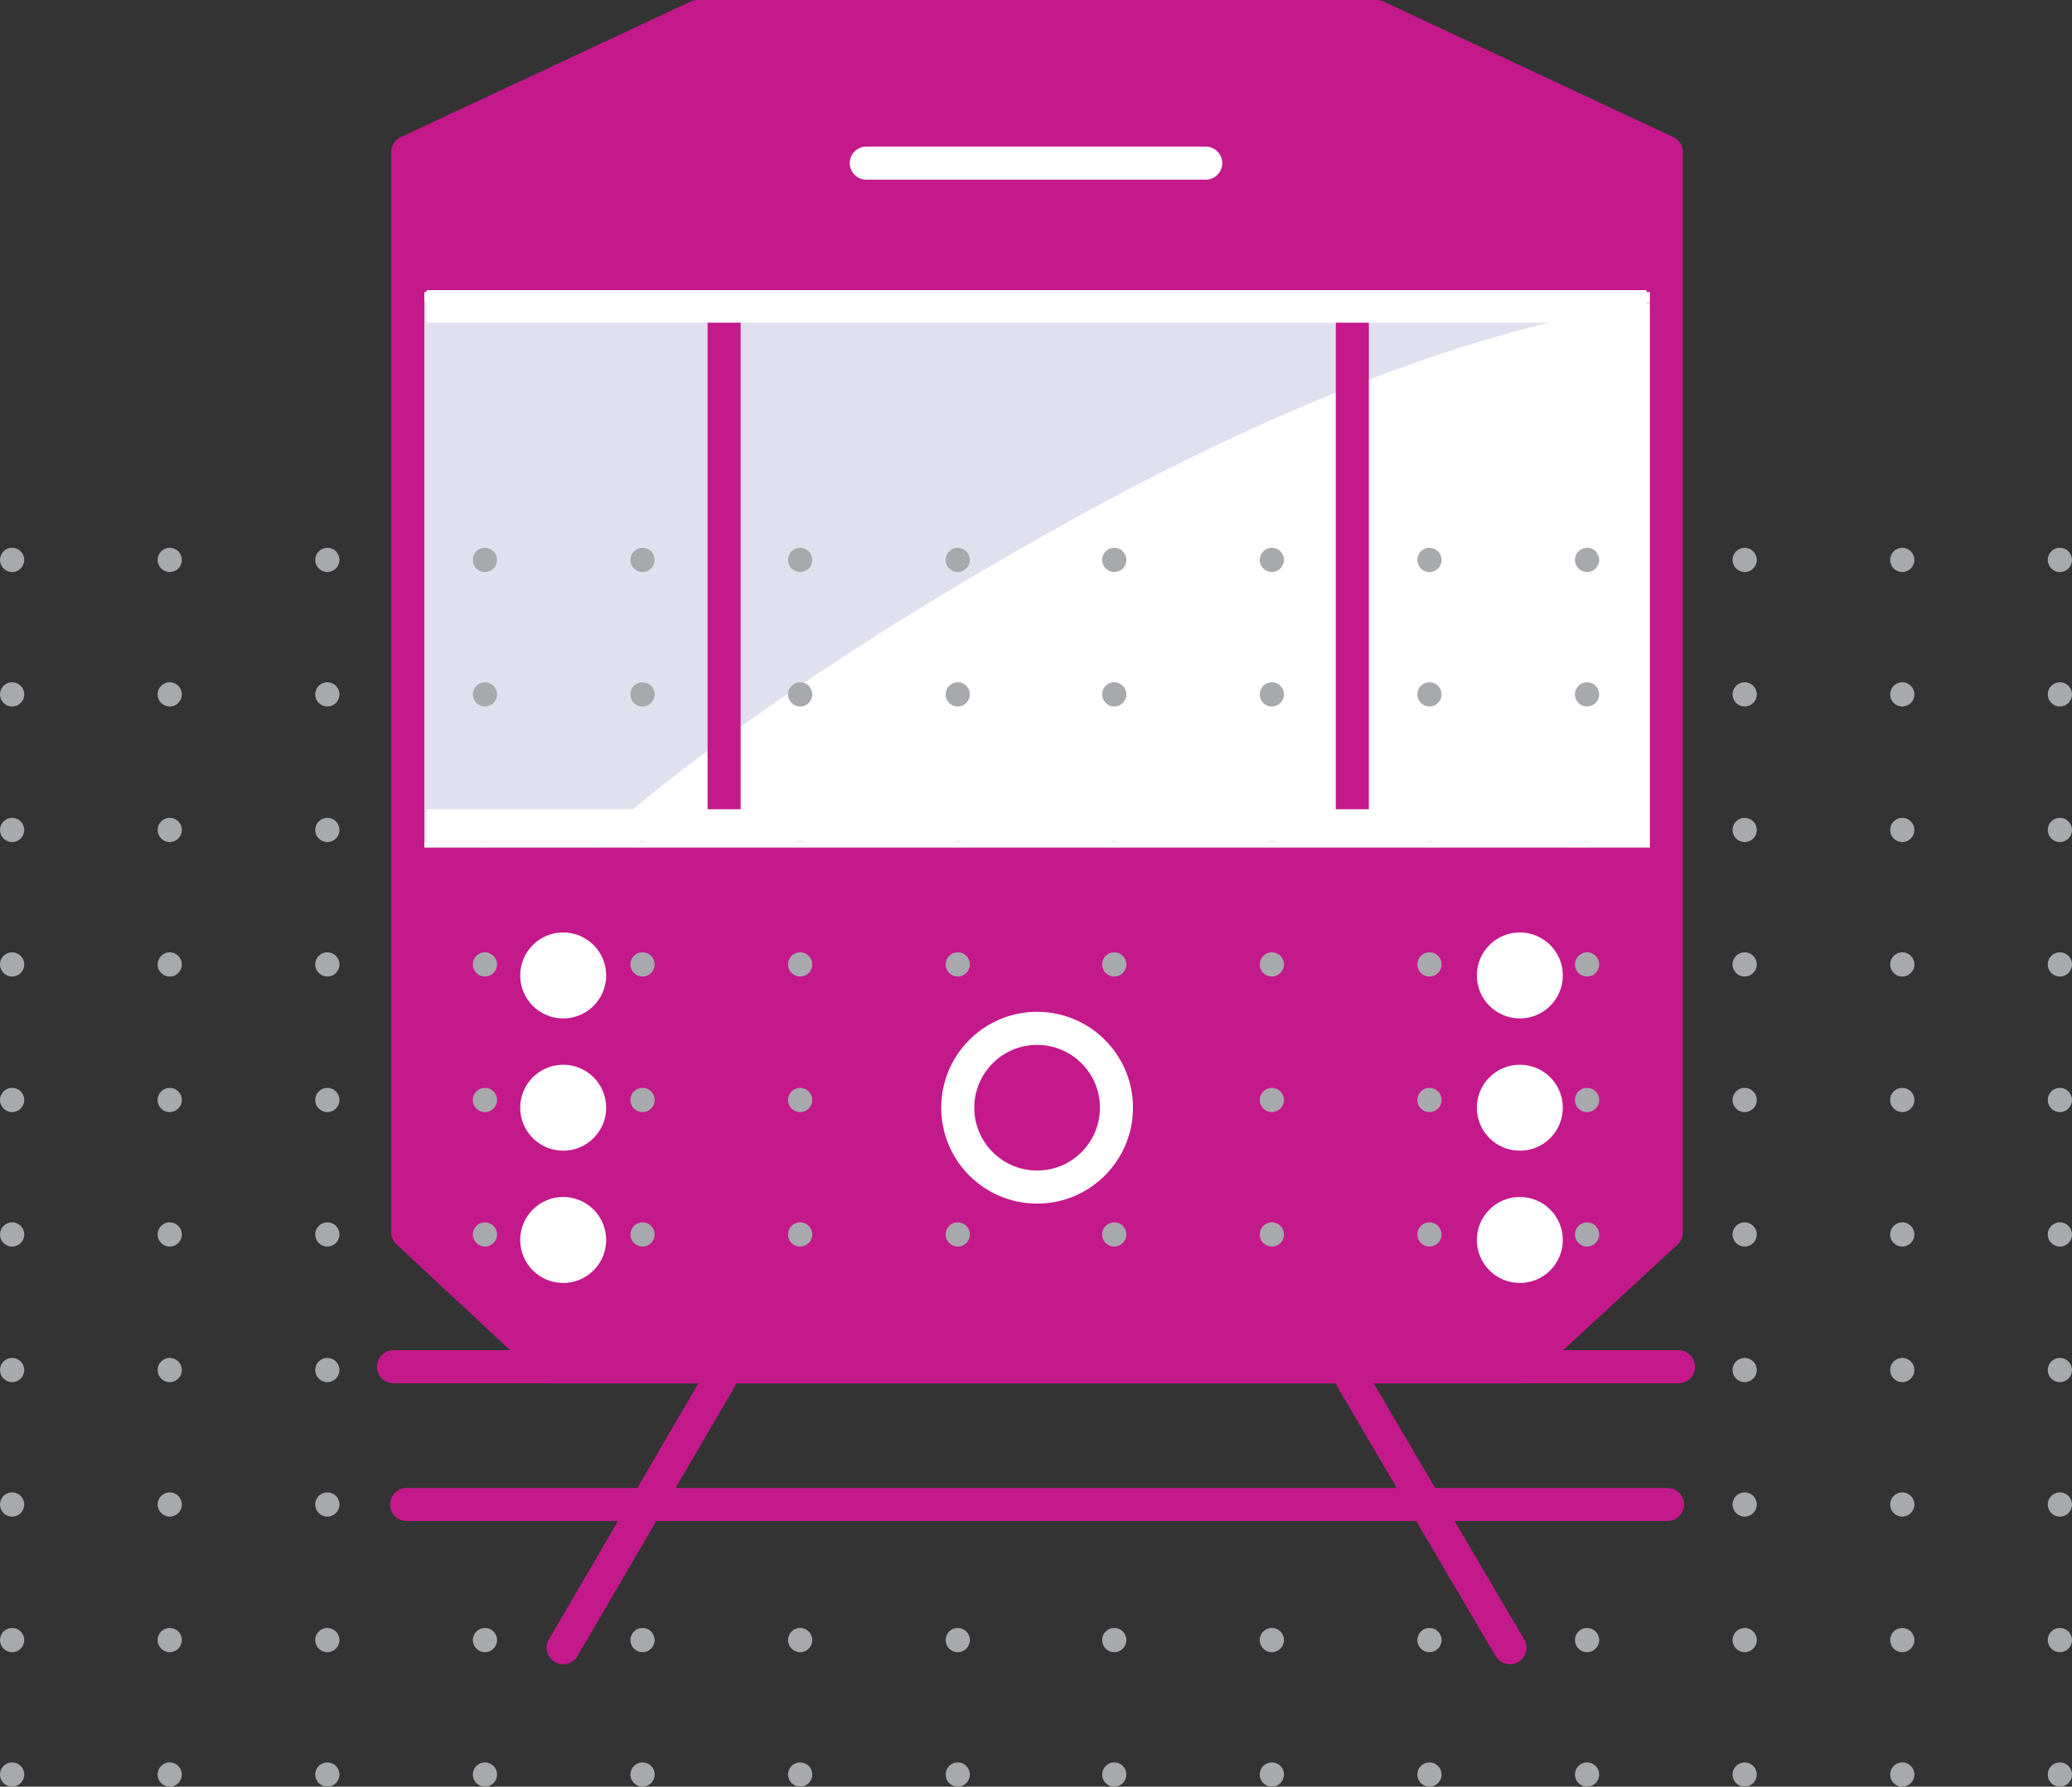<svg id="Group_23408" data-name="Group 23408" xmlns="http://www.w3.org/2000/svg" viewBox="0 0 188 162.101">
  <rect x="0" y="0" width="188" height="162.101" fill="#333333" stroke="none"/>
  <defs>
    <style>
      .cls-1 {
        fill: #c4198b;
      }

      .cls-2, .cls-9 {
        fill: #fff;
      }

      .cls-11, .cls-2, .cls-7, .cls-8 {
        stroke: #fff;
      }

      .cls-10, .cls-11, .cls-2, .cls-5, .cls-6, .cls-7, .cls-8 {
        stroke-miterlimit: 10;
      }

      .cls-3 {
        fill: #50489d;
        opacity: 0.17;
      }

      .cls-4 {
        fill: #a7a9ac;
      }

      .cls-10, .cls-11, .cls-5, .cls-6, .cls-7, .cls-8 {
        fill: none;
      }

      .cls-10, .cls-5, .cls-6 {
        stroke: #c4198b;
      }

      .cls-10, .cls-5, .cls-7 {
        stroke-linecap: round;
      }

      .cls-10, .cls-5, .cls-6, .cls-7, .cls-8 {
        stroke-width: 3px;
      }

      .cls-10 {
        stroke-linejoin: round;
      }

      .cls-11 {
        stroke-width: 2.954px;
      }
    </style>
  </defs>
  <path id="Path_258" data-name="Path 258" class="cls-1" d="M124.9,1.5H63.3L37,13.8v98L50.1,124H138l13.2-12.2v-98Z"/>
  <rect id="Rectangle_2045" data-name="Rectangle 2045" class="cls-2" width="112.4" height="49.4" transform="translate(38.7 27)"/>
  <path id="Path_259" data-name="Path 259" class="cls-3" d="M97,47.3C66.9,64,54,76.4,54,76.4H37v-49H152.2S132.7,27.5,97,47.3Z"/>
  <g id="Group_23407" data-name="Group 23407">
    <g id="Group_23397" data-name="Group 23397">
      <circle id="Ellipse_32607" data-name="Ellipse 32607" class="cls-4" cx="1.1" cy="1.1" r="1.1" transform="translate(0 49.7)"/>
      <circle id="Ellipse_32608" data-name="Ellipse 32608" class="cls-4" cx="1.1" cy="1.1" r="1.1" transform="translate(14.3 49.7)"/>
      <circle id="Ellipse_32609" data-name="Ellipse 32609" class="cls-4" cx="1.1" cy="1.1" r="1.1" transform="translate(28.6 49.7)"/>
      <circle id="Ellipse_32610" data-name="Ellipse 32610" class="cls-4" cx="1.1" cy="1.1" r="1.1" transform="translate(42.9 49.7)"/>
      <circle id="Ellipse_32611" data-name="Ellipse 32611" class="cls-4" cx="1.1" cy="1.1" r="1.1" transform="translate(57.2 49.7)"/>
      <circle id="Ellipse_32612" data-name="Ellipse 32612" class="cls-4" cx="1.1" cy="1.1" r="1.1" transform="translate(71.5 49.7)"/>
      <circle id="Ellipse_32613" data-name="Ellipse 32613" class="cls-4" cx="1.1" cy="1.1" r="1.1" transform="translate(85.8 49.7)"/>
      <circle id="Ellipse_32614" data-name="Ellipse 32614" class="cls-4" cx="1.1" cy="1.1" r="1.1" transform="translate(100 49.7)"/>
      <circle id="Ellipse_32615" data-name="Ellipse 32615" class="cls-4" cx="1.1" cy="1.1" r="1.1" transform="translate(114.3 49.7)"/>
      <circle id="Ellipse_32616" data-name="Ellipse 32616" class="cls-4" cx="1.1" cy="1.1" r="1.1" transform="translate(128.6 49.7)"/>
      <circle id="Ellipse_32617" data-name="Ellipse 32617" class="cls-4" cx="1.1" cy="1.1" r="1.1" transform="translate(142.9 49.7)"/>
      <circle id="Ellipse_32618" data-name="Ellipse 32618" class="cls-4" cx="1.1" cy="1.1" r="1.1" transform="translate(157.2 49.7)"/>
      <circle id="Ellipse_32619" data-name="Ellipse 32619" class="cls-4" cx="1.1" cy="1.1" r="1.1" transform="translate(171.5 49.7)"/>
      <circle id="Ellipse_32620" data-name="Ellipse 32620" class="cls-4" cx="1.1" cy="1.1" r="1.1" transform="translate(185.8 49.7)"/>
    </g>
    <g id="Group_23398" data-name="Group 23398">
      <circle id="Ellipse_32621" data-name="Ellipse 32621" class="cls-4" cx="1.1" cy="1.1" r="1.1" transform="translate(0 61.9)"/>
      <circle id="Ellipse_32622" data-name="Ellipse 32622" class="cls-4" cx="1.1" cy="1.1" r="1.1" transform="translate(14.3 61.9)"/>
      <circle id="Ellipse_32623" data-name="Ellipse 32623" class="cls-4" cx="1.1" cy="1.1" r="1.1" transform="translate(28.6 61.9)"/>
      <circle id="Ellipse_32624" data-name="Ellipse 32624" class="cls-4" cx="1.1" cy="1.1" r="1.1" transform="translate(42.9 61.9)"/>
      <circle id="Ellipse_32625" data-name="Ellipse 32625" class="cls-4" cx="1.1" cy="1.1" r="1.1" transform="translate(57.2 61.9)"/>
      <circle id="Ellipse_32626" data-name="Ellipse 32626" class="cls-4" cx="1.1" cy="1.1" r="1.1" transform="translate(71.5 61.9)"/>
      <circle id="Ellipse_32627" data-name="Ellipse 32627" class="cls-4" cx="1.1" cy="1.1" r="1.1" transform="translate(85.8 61.9)"/>
      <circle id="Ellipse_32628" data-name="Ellipse 32628" class="cls-4" cx="1.1" cy="1.1" r="1.1" transform="translate(100 61.9)"/>
      <circle id="Ellipse_32629" data-name="Ellipse 32629" class="cls-4" cx="1.1" cy="1.1" r="1.1" transform="translate(114.3 61.9)"/>
      <circle id="Ellipse_32630" data-name="Ellipse 32630" class="cls-4" cx="1.1" cy="1.1" r="1.1" transform="translate(128.6 61.9)"/>
      <circle id="Ellipse_32631" data-name="Ellipse 32631" class="cls-4" cx="1.1" cy="1.1" r="1.1" transform="translate(142.9 61.9)"/>
      <circle id="Ellipse_32632" data-name="Ellipse 32632" class="cls-4" cx="1.1" cy="1.1" r="1.1" transform="translate(157.2 61.9)"/>
      <circle id="Ellipse_32633" data-name="Ellipse 32633" class="cls-4" cx="1.1" cy="1.1" r="1.1" transform="translate(171.5 61.9)"/>
      <circle id="Ellipse_32634" data-name="Ellipse 32634" class="cls-4" cx="1.1" cy="1.1" r="1.1" transform="translate(185.8 61.9)"/>
    </g>
    <g id="Group_23399" data-name="Group 23399">
      <circle id="Ellipse_32635" data-name="Ellipse 32635" class="cls-4" cx="1.1" cy="1.1" r="1.1" transform="translate(0 74.2)"/>
      <circle id="Ellipse_32636" data-name="Ellipse 32636" class="cls-4" cx="1.1" cy="1.1" r="1.1" transform="translate(14.3 74.2)"/>
      <circle id="Ellipse_32637" data-name="Ellipse 32637" class="cls-4" cx="1.1" cy="1.1" r="1.1" transform="translate(28.6 74.2)"/>
      <circle id="Ellipse_32638" data-name="Ellipse 32638" class="cls-4" cx="1.1" cy="1.1" r="1.1" transform="translate(42.9 74.2)"/>
      <circle id="Ellipse_32639" data-name="Ellipse 32639" class="cls-4" cx="1.1" cy="1.1" r="1.1" transform="translate(57.2 74.2)"/>
      <circle id="Ellipse_32640" data-name="Ellipse 32640" class="cls-4" cx="1.1" cy="1.1" r="1.1" transform="translate(71.5 74.2)"/>
      <circle id="Ellipse_32641" data-name="Ellipse 32641" class="cls-4" cx="1.1" cy="1.1" r="1.1" transform="translate(85.8 74.2)"/>
      <circle id="Ellipse_32642" data-name="Ellipse 32642" class="cls-4" cx="1.1" cy="1.1" r="1.1" transform="translate(100 74.2)"/>
      <circle id="Ellipse_32643" data-name="Ellipse 32643" class="cls-4" cx="1.1" cy="1.1" r="1.1" transform="translate(114.3 74.2)"/>
      <circle id="Ellipse_32644" data-name="Ellipse 32644" class="cls-4" cx="1.1" cy="1.1" r="1.1" transform="translate(128.6 74.2)"/>
      <circle id="Ellipse_32645" data-name="Ellipse 32645" class="cls-4" cx="1.1" cy="1.1" r="1.1" transform="translate(142.9 74.2)"/>
      <circle id="Ellipse_32646" data-name="Ellipse 32646" class="cls-4" cx="1.1" cy="1.1" r="1.1" transform="translate(157.2 74.2)"/>
      <circle id="Ellipse_32647" data-name="Ellipse 32647" class="cls-4" cx="1.1" cy="1.1" r="1.1" transform="translate(171.5 74.2)"/>
      <circle id="Ellipse_32648" data-name="Ellipse 32648" class="cls-4" cx="1.1" cy="1.1" r="1.1" transform="translate(185.8 74.2)"/>
    </g>
    <g id="Group_23400" data-name="Group 23400">
      <circle id="Ellipse_32649" data-name="Ellipse 32649" class="cls-4" cx="1.1" cy="1.1" r="1.1" transform="translate(0 86.4)"/>
      <circle id="Ellipse_32650" data-name="Ellipse 32650" class="cls-4" cx="1.1" cy="1.1" r="1.1" transform="translate(14.3 86.4)"/>
      <circle id="Ellipse_32651" data-name="Ellipse 32651" class="cls-4" cx="1.1" cy="1.1" r="1.1" transform="translate(28.6 86.4)"/>
      <circle id="Ellipse_32652" data-name="Ellipse 32652" class="cls-4" cx="1.1" cy="1.1" r="1.1" transform="translate(42.9 86.4)"/>
      <circle id="Ellipse_32653" data-name="Ellipse 32653" class="cls-4" cx="1.1" cy="1.1" r="1.1" transform="translate(57.2 86.4)"/>
      <circle id="Ellipse_32654" data-name="Ellipse 32654" class="cls-4" cx="1.1" cy="1.1" r="1.1" transform="translate(71.5 86.4)"/>
      <circle id="Ellipse_32655" data-name="Ellipse 32655" class="cls-4" cx="1.1" cy="1.1" r="1.1" transform="translate(85.8 86.4)"/>
      <circle id="Ellipse_32656" data-name="Ellipse 32656" class="cls-4" cx="1.1" cy="1.1" r="1.1" transform="translate(100 86.4)"/>
      <circle id="Ellipse_32657" data-name="Ellipse 32657" class="cls-4" cx="1.1" cy="1.1" r="1.1" transform="translate(114.3 86.4)"/>
      <circle id="Ellipse_32658" data-name="Ellipse 32658" class="cls-4" cx="1.1" cy="1.1" r="1.1" transform="translate(128.6 86.4)"/>
      <circle id="Ellipse_32659" data-name="Ellipse 32659" class="cls-4" cx="1.1" cy="1.1" r="1.1" transform="translate(142.9 86.4)"/>
      <circle id="Ellipse_32660" data-name="Ellipse 32660" class="cls-4" cx="1.1" cy="1.1" r="1.1" transform="translate(157.2 86.4)"/>
      <circle id="Ellipse_32661" data-name="Ellipse 32661" class="cls-4" cx="1.1" cy="1.1" r="1.1" transform="translate(171.5 86.4)"/>
      <circle id="Ellipse_32662" data-name="Ellipse 32662" class="cls-4" cx="1.1" cy="1.1" r="1.1" transform="translate(185.8 86.4)"/>
    </g>
    <g id="Group_23401" data-name="Group 23401">
      <circle id="Ellipse_32663" data-name="Ellipse 32663" class="cls-4" cx="1.1" cy="1.1" r="1.1" transform="translate(0 98.7)"/>
      <circle id="Ellipse_32664" data-name="Ellipse 32664" class="cls-4" cx="1.1" cy="1.1" r="1.1" transform="translate(14.3 98.7)"/>
      <circle id="Ellipse_32665" data-name="Ellipse 32665" class="cls-4" cx="1.1" cy="1.1" r="1.1" transform="translate(28.6 98.7)"/>
      <circle id="Ellipse_32666" data-name="Ellipse 32666" class="cls-4" cx="1.1" cy="1.1" r="1.1" transform="translate(42.9 98.7)"/>
      <circle id="Ellipse_32667" data-name="Ellipse 32667" class="cls-4" cx="1.1" cy="1.1" r="1.1" transform="translate(57.2 98.7)"/>
      <circle id="Ellipse_32668" data-name="Ellipse 32668" class="cls-4" cx="1.1" cy="1.1" r="1.1" transform="translate(71.5 98.7)"/>
      <circle id="Ellipse_32669" data-name="Ellipse 32669" class="cls-4" cx="1.1" cy="1.1" r="1.1" transform="translate(85.8 98.7)"/>
      <circle id="Ellipse_32670" data-name="Ellipse 32670" class="cls-4" cx="1.1" cy="1.1" r="1.1" transform="translate(100 98.7)"/>
      <circle id="Ellipse_32671" data-name="Ellipse 32671" class="cls-4" cx="1.1" cy="1.1" r="1.1" transform="translate(114.3 98.7)"/>
      <circle id="Ellipse_32672" data-name="Ellipse 32672" class="cls-4" cx="1.1" cy="1.1" r="1.1" transform="translate(128.6 98.7)"/>
      <circle id="Ellipse_32673" data-name="Ellipse 32673" class="cls-4" cx="1.1" cy="1.1" r="1.1" transform="translate(142.9 98.7)"/>
      <circle id="Ellipse_32674" data-name="Ellipse 32674" class="cls-4" cx="1.1" cy="1.1" r="1.1" transform="translate(157.2 98.7)"/>
      <circle id="Ellipse_32675" data-name="Ellipse 32675" class="cls-4" cx="1.1" cy="1.1" r="1.1" transform="translate(171.5 98.7)"/>
      <circle id="Ellipse_32676" data-name="Ellipse 32676" class="cls-4" cx="1.1" cy="1.1" r="1.1" transform="translate(185.8 98.7)"/>
    </g>
    <g id="Group_23402" data-name="Group 23402">
      <circle id="Ellipse_32677" data-name="Ellipse 32677" class="cls-4" cx="1.1" cy="1.1" r="1.1" transform="translate(0 110.9)"/>
      <circle id="Ellipse_32678" data-name="Ellipse 32678" class="cls-4" cx="1.1" cy="1.1" r="1.1" transform="translate(14.3 110.9)"/>
      <circle id="Ellipse_32679" data-name="Ellipse 32679" class="cls-4" cx="1.1" cy="1.1" r="1.1" transform="translate(28.6 110.9)"/>
      <circle id="Ellipse_32680" data-name="Ellipse 32680" class="cls-4" cx="1.1" cy="1.1" r="1.1" transform="translate(42.9 110.9)"/>
      <circle id="Ellipse_32681" data-name="Ellipse 32681" class="cls-4" cx="1.1" cy="1.1" r="1.1" transform="translate(57.2 110.9)"/>
      <circle id="Ellipse_32682" data-name="Ellipse 32682" class="cls-4" cx="1.1" cy="1.1" r="1.1" transform="translate(71.5 110.9)"/>
      <circle id="Ellipse_32683" data-name="Ellipse 32683" class="cls-4" cx="1.1" cy="1.1" r="1.1" transform="translate(85.8 110.9)"/>
      <circle id="Ellipse_32684" data-name="Ellipse 32684" class="cls-4" cx="1.1" cy="1.1" r="1.1" transform="translate(100 110.9)"/>
      <circle id="Ellipse_32685" data-name="Ellipse 32685" class="cls-4" cx="1.1" cy="1.1" r="1.1" transform="translate(114.3 110.9)"/>
      <circle id="Ellipse_32686" data-name="Ellipse 32686" class="cls-4" cx="1.1" cy="1.1" r="1.1" transform="translate(128.6 110.9)"/>
      <circle id="Ellipse_32687" data-name="Ellipse 32687" class="cls-4" cx="1.1" cy="1.1" r="1.1" transform="translate(142.9 110.9)"/>
      <circle id="Ellipse_32688" data-name="Ellipse 32688" class="cls-4" cx="1.1" cy="1.1" r="1.1" transform="translate(157.2 110.9)"/>
      <circle id="Ellipse_32689" data-name="Ellipse 32689" class="cls-4" cx="1.1" cy="1.1" r="1.1" transform="translate(171.5 110.9)"/>
      <circle id="Ellipse_32690" data-name="Ellipse 32690" class="cls-4" cx="1.1" cy="1.1" r="1.1" transform="translate(185.8 110.9)"/>
    </g>
    <g id="Group_23403" data-name="Group 23403">
      <circle id="Ellipse_32691" data-name="Ellipse 32691" class="cls-4" cx="1.1" cy="1.1" r="1.1" transform="translate(0 123.2)"/>
      <circle id="Ellipse_32692" data-name="Ellipse 32692" class="cls-4" cx="1.1" cy="1.1" r="1.1" transform="translate(14.3 123.2)"/>
      <circle id="Ellipse_32693" data-name="Ellipse 32693" class="cls-4" cx="1.1" cy="1.1" r="1.1" transform="translate(28.6 123.2)"/>
      <circle id="Ellipse_32694" data-name="Ellipse 32694" class="cls-4" cx="1.1" cy="1.1" r="1.1" transform="translate(42.9 123.2)"/>
      <circle id="Ellipse_32695" data-name="Ellipse 32695" class="cls-4" cx="1.1" cy="1.1" r="1.1" transform="translate(57.2 123.2)"/>
      <circle id="Ellipse_32696" data-name="Ellipse 32696" class="cls-4" cx="1.1" cy="1.1" r="1.1" transform="translate(71.5 123.2)"/>
      <circle id="Ellipse_32697" data-name="Ellipse 32697" class="cls-4" cx="1.1" cy="1.1" r="1.1" transform="translate(85.8 123.2)"/>
      <circle id="Ellipse_32698" data-name="Ellipse 32698" class="cls-4" cx="1.1" cy="1.1" r="1.1" transform="translate(100 123.2)"/>
      <circle id="Ellipse_32699" data-name="Ellipse 32699" class="cls-4" cx="1.1" cy="1.1" r="1.1" transform="translate(114.3 123.2)"/>
      <circle id="Ellipse_32700" data-name="Ellipse 32700" class="cls-4" cx="1.1" cy="1.1" r="1.1" transform="translate(128.6 123.2)"/>
      <circle id="Ellipse_32701" data-name="Ellipse 32701" class="cls-4" cx="1.1" cy="1.1" r="1.1" transform="translate(142.9 123.2)"/>
      <circle id="Ellipse_32702" data-name="Ellipse 32702" class="cls-4" cx="1.1" cy="1.1" r="1.1" transform="translate(157.2 123.2)"/>
      <circle id="Ellipse_32703" data-name="Ellipse 32703" class="cls-4" cx="1.1" cy="1.1" r="1.1" transform="translate(171.5 123.2)"/>
      <circle id="Ellipse_32704" data-name="Ellipse 32704" class="cls-4" cx="1.1" cy="1.1" r="1.1" transform="translate(185.8 123.2)"/>
    </g>
    <g id="Group_23404" data-name="Group 23404">
      <circle id="Ellipse_32705" data-name="Ellipse 32705" class="cls-4" cx="1.1" cy="1.1" r="1.1" transform="translate(0 135.4)"/>
      <circle id="Ellipse_32706" data-name="Ellipse 32706" class="cls-4" cx="1.1" cy="1.1" r="1.1" transform="translate(14.3 135.4)"/>
      <circle id="Ellipse_32707" data-name="Ellipse 32707" class="cls-4" cx="1.1" cy="1.1" r="1.1" transform="translate(28.6 135.4)"/>
      <circle id="Ellipse_32708" data-name="Ellipse 32708" class="cls-4" cx="1.1" cy="1.1" r="1.1" transform="translate(42.9 135.4)"/>
      <circle id="Ellipse_32709" data-name="Ellipse 32709" class="cls-4" cx="1.1" cy="1.1" r="1.1" transform="translate(57.2 135.4)"/>
      <circle id="Ellipse_32710" data-name="Ellipse 32710" class="cls-4" cx="1.1" cy="1.1" r="1.1" transform="translate(71.5 135.4)"/>
      <circle id="Ellipse_32711" data-name="Ellipse 32711" class="cls-4" cx="1.1" cy="1.1" r="1.1" transform="translate(85.8 135.4)"/>
      <circle id="Ellipse_32712" data-name="Ellipse 32712" class="cls-4" cx="1.1" cy="1.1" r="1.1" transform="translate(100 135.4)"/>
      <circle id="Ellipse_32713" data-name="Ellipse 32713" class="cls-4" cx="1.1" cy="1.1" r="1.1" transform="translate(114.3 135.4)"/>
      <circle id="Ellipse_32714" data-name="Ellipse 32714" class="cls-4" cx="1.1" cy="1.1" r="1.1" transform="translate(128.6 135.4)"/>
      <circle id="Ellipse_32715" data-name="Ellipse 32715" class="cls-4" cx="1.1" cy="1.1" r="1.1" transform="translate(142.9 135.4)"/>
      <circle id="Ellipse_32716" data-name="Ellipse 32716" class="cls-4" cx="1.1" cy="1.1" r="1.1" transform="translate(157.2 135.4)"/>
      <circle id="Ellipse_32717" data-name="Ellipse 32717" class="cls-4" cx="1.1" cy="1.1" r="1.1" transform="translate(171.5 135.4)"/>
      <circle id="Ellipse_32718" data-name="Ellipse 32718" class="cls-4" cx="1.1" cy="1.1" r="1.1" transform="translate(185.8 135.4)"/>
    </g>
    <g id="Group_23405" data-name="Group 23405">
      <circle id="Ellipse_32719" data-name="Ellipse 32719" class="cls-4" cx="1.1" cy="1.1" r="1.1" transform="translate(0 147.7)"/>
      <circle id="Ellipse_32720" data-name="Ellipse 32720" class="cls-4" cx="1.1" cy="1.1" r="1.1" transform="translate(14.3 147.7)"/>
      <circle id="Ellipse_32721" data-name="Ellipse 32721" class="cls-4" cx="1.1" cy="1.1" r="1.1" transform="translate(28.6 147.7)"/>
      <circle id="Ellipse_32722" data-name="Ellipse 32722" class="cls-4" cx="1.1" cy="1.1" r="1.1" transform="translate(42.9 147.7)"/>
      <circle id="Ellipse_32723" data-name="Ellipse 32723" class="cls-4" cx="1.1" cy="1.1" r="1.1" transform="translate(57.2 147.7)"/>
      <circle id="Ellipse_32724" data-name="Ellipse 32724" class="cls-4" cx="1.1" cy="1.1" r="1.1" transform="translate(71.5 147.7)"/>
      <circle id="Ellipse_32725" data-name="Ellipse 32725" class="cls-4" cx="1.1" cy="1.1" r="1.1" transform="translate(85.8 147.7)"/>
      <circle id="Ellipse_32726" data-name="Ellipse 32726" class="cls-4" cx="1.1" cy="1.1" r="1.1" transform="translate(100 147.7)"/>
      <circle id="Ellipse_32727" data-name="Ellipse 32727" class="cls-4" cx="1.1" cy="1.1" r="1.1" transform="translate(114.3 147.7)"/>
      <circle id="Ellipse_32728" data-name="Ellipse 32728" class="cls-4" cx="1.1" cy="1.1" r="1.1" transform="translate(128.6 147.7)"/>
      <circle id="Ellipse_32729" data-name="Ellipse 32729" class="cls-4" cx="1.1" cy="1.1" r="1.1" transform="translate(142.9 147.7)"/>
      <circle id="Ellipse_32730" data-name="Ellipse 32730" class="cls-4" cx="1.1" cy="1.1" r="1.1" transform="translate(157.2 147.7)"/>
      <circle id="Ellipse_32731" data-name="Ellipse 32731" class="cls-4" cx="1.1" cy="1.1" r="1.1" transform="translate(171.5 147.7)"/>
      <circle id="Ellipse_32732" data-name="Ellipse 32732" class="cls-4" cx="1.1" cy="1.1" r="1.1" transform="translate(185.8 147.7)"/>
    </g>
    <g id="Group_23406" data-name="Group 23406">
      <circle id="Ellipse_32733" data-name="Ellipse 32733" class="cls-4" cx="1.1" cy="1.1" r="1.1" transform="translate(0 159.9)"/>
      <circle id="Ellipse_32734" data-name="Ellipse 32734" class="cls-4" cx="1.1" cy="1.1" r="1.1" transform="translate(14.3 159.9)"/>
      <circle id="Ellipse_32735" data-name="Ellipse 32735" class="cls-4" cx="1.1" cy="1.1" r="1.1" transform="translate(28.6 159.9)"/>
      <circle id="Ellipse_32736" data-name="Ellipse 32736" class="cls-4" cx="1.1" cy="1.1" r="1.1" transform="translate(42.9 159.9)"/>
      <circle id="Ellipse_32737" data-name="Ellipse 32737" class="cls-4" cx="1.1" cy="1.1" r="1.1" transform="translate(57.2 159.9)"/>
      <circle id="Ellipse_32738" data-name="Ellipse 32738" class="cls-4" cx="1.1" cy="1.1" r="1.1" transform="translate(71.5 159.9)"/>
      <circle id="Ellipse_32739" data-name="Ellipse 32739" class="cls-4" cx="1.1" cy="1.1" r="1.1" transform="translate(85.8 159.9)"/>
      <circle id="Ellipse_32740" data-name="Ellipse 32740" class="cls-4" cx="1.1" cy="1.1" r="1.1" transform="translate(100 159.9)"/>
      <circle id="Ellipse_32741" data-name="Ellipse 32741" class="cls-4" cx="1.1" cy="1.1" r="1.1" transform="translate(114.3 159.9)"/>
      <circle id="Ellipse_32742" data-name="Ellipse 32742" class="cls-4" cx="1.1" cy="1.1" r="1.1" transform="translate(128.6 159.9)"/>
      <circle id="Ellipse_32743" data-name="Ellipse 32743" class="cls-4" cx="1.1" cy="1.1" r="1.1" transform="translate(142.9 159.9)"/>
      <circle id="Ellipse_32744" data-name="Ellipse 32744" class="cls-4" cx="1.1" cy="1.1" r="1.1" transform="translate(157.2 159.9)"/>
      <circle id="Ellipse_32745" data-name="Ellipse 32745" class="cls-4" cx="1.1" cy="1.1" r="1.1" transform="translate(171.5 159.9)"/>
      <circle id="Ellipse_32746" data-name="Ellipse 32746" class="cls-4" cx="1.1" cy="1.1" r="1.1" transform="translate(185.8 159.9)"/>
    </g>
  </g>
  <line id="Line_192" data-name="Line 192" class="cls-5" x2="116.6" transform="translate(35.7 124)"/>
  <line id="Line_193" data-name="Line 193" class="cls-5" x1="114.4" transform="translate(36.9 136.5)"/>
  <line id="Line_194" data-name="Line 194" class="cls-6" y2="49" transform="translate(65.7 27)"/>
  <line id="Line_195" data-name="Line 195" class="cls-6" y2="49" transform="translate(122.7 27)"/>
  <line id="Line_196" data-name="Line 196" class="cls-7" x2="30.8" transform="translate(78.6 14.8)"/>
  <circle id="Ellipse_32747" data-name="Ellipse 32747" class="cls-8" cx="7.2" cy="7.2" r="7.2" transform="translate(86.9 93.3)"/>
  <circle id="Ellipse_32748" data-name="Ellipse 32748" class="cls-9" cx="3.9" cy="3.9" r="3.9" transform="translate(47.2 96.6)"/>
  <circle id="Ellipse_32749" data-name="Ellipse 32749" class="cls-9" cx="3.9" cy="3.9" r="3.9" transform="translate(47.2 84.6)"/>
  <circle id="Ellipse_32750" data-name="Ellipse 32750" class="cls-9" cx="3.9" cy="3.9" r="3.9" transform="translate(47.2 108.6)"/>
  <circle id="Ellipse_32751" data-name="Ellipse 32751" class="cls-9" cx="3.9" cy="3.9" r="3.9" transform="translate(134 96.6)"/>
  <circle id="Ellipse_32752" data-name="Ellipse 32752" class="cls-9" cx="3.9" cy="3.9" r="3.9" transform="translate(134 84.6)"/>
  <circle id="Ellipse_32753" data-name="Ellipse 32753" class="cls-9" cx="3.9" cy="3.9" r="3.9" transform="translate(134 108.6)"/>
  <line id="Line_197" data-name="Line 197" class="cls-5" x1="14.3" y2="24.5" transform="translate(51.1 125)"/>
  <line id="Line_198" data-name="Line 198" class="cls-5" x1="14.4" y1="24.5" transform="translate(122.6 125)"/>
  <path id="Path_260" data-name="Path 260" class="cls-10" d="M124.9,1.5H63.3L37,13.8v98L50.1,124H138l13.2-12.2v-98Z"/>
  <line id="Line_199" data-name="Line 199" class="cls-11" x1="110.7" transform="translate(38.7 74.9)"/>
  <line id="Line_200" data-name="Line 200" class="cls-11" x1="110.7" transform="translate(38.7 27.8)"/>
</svg>
